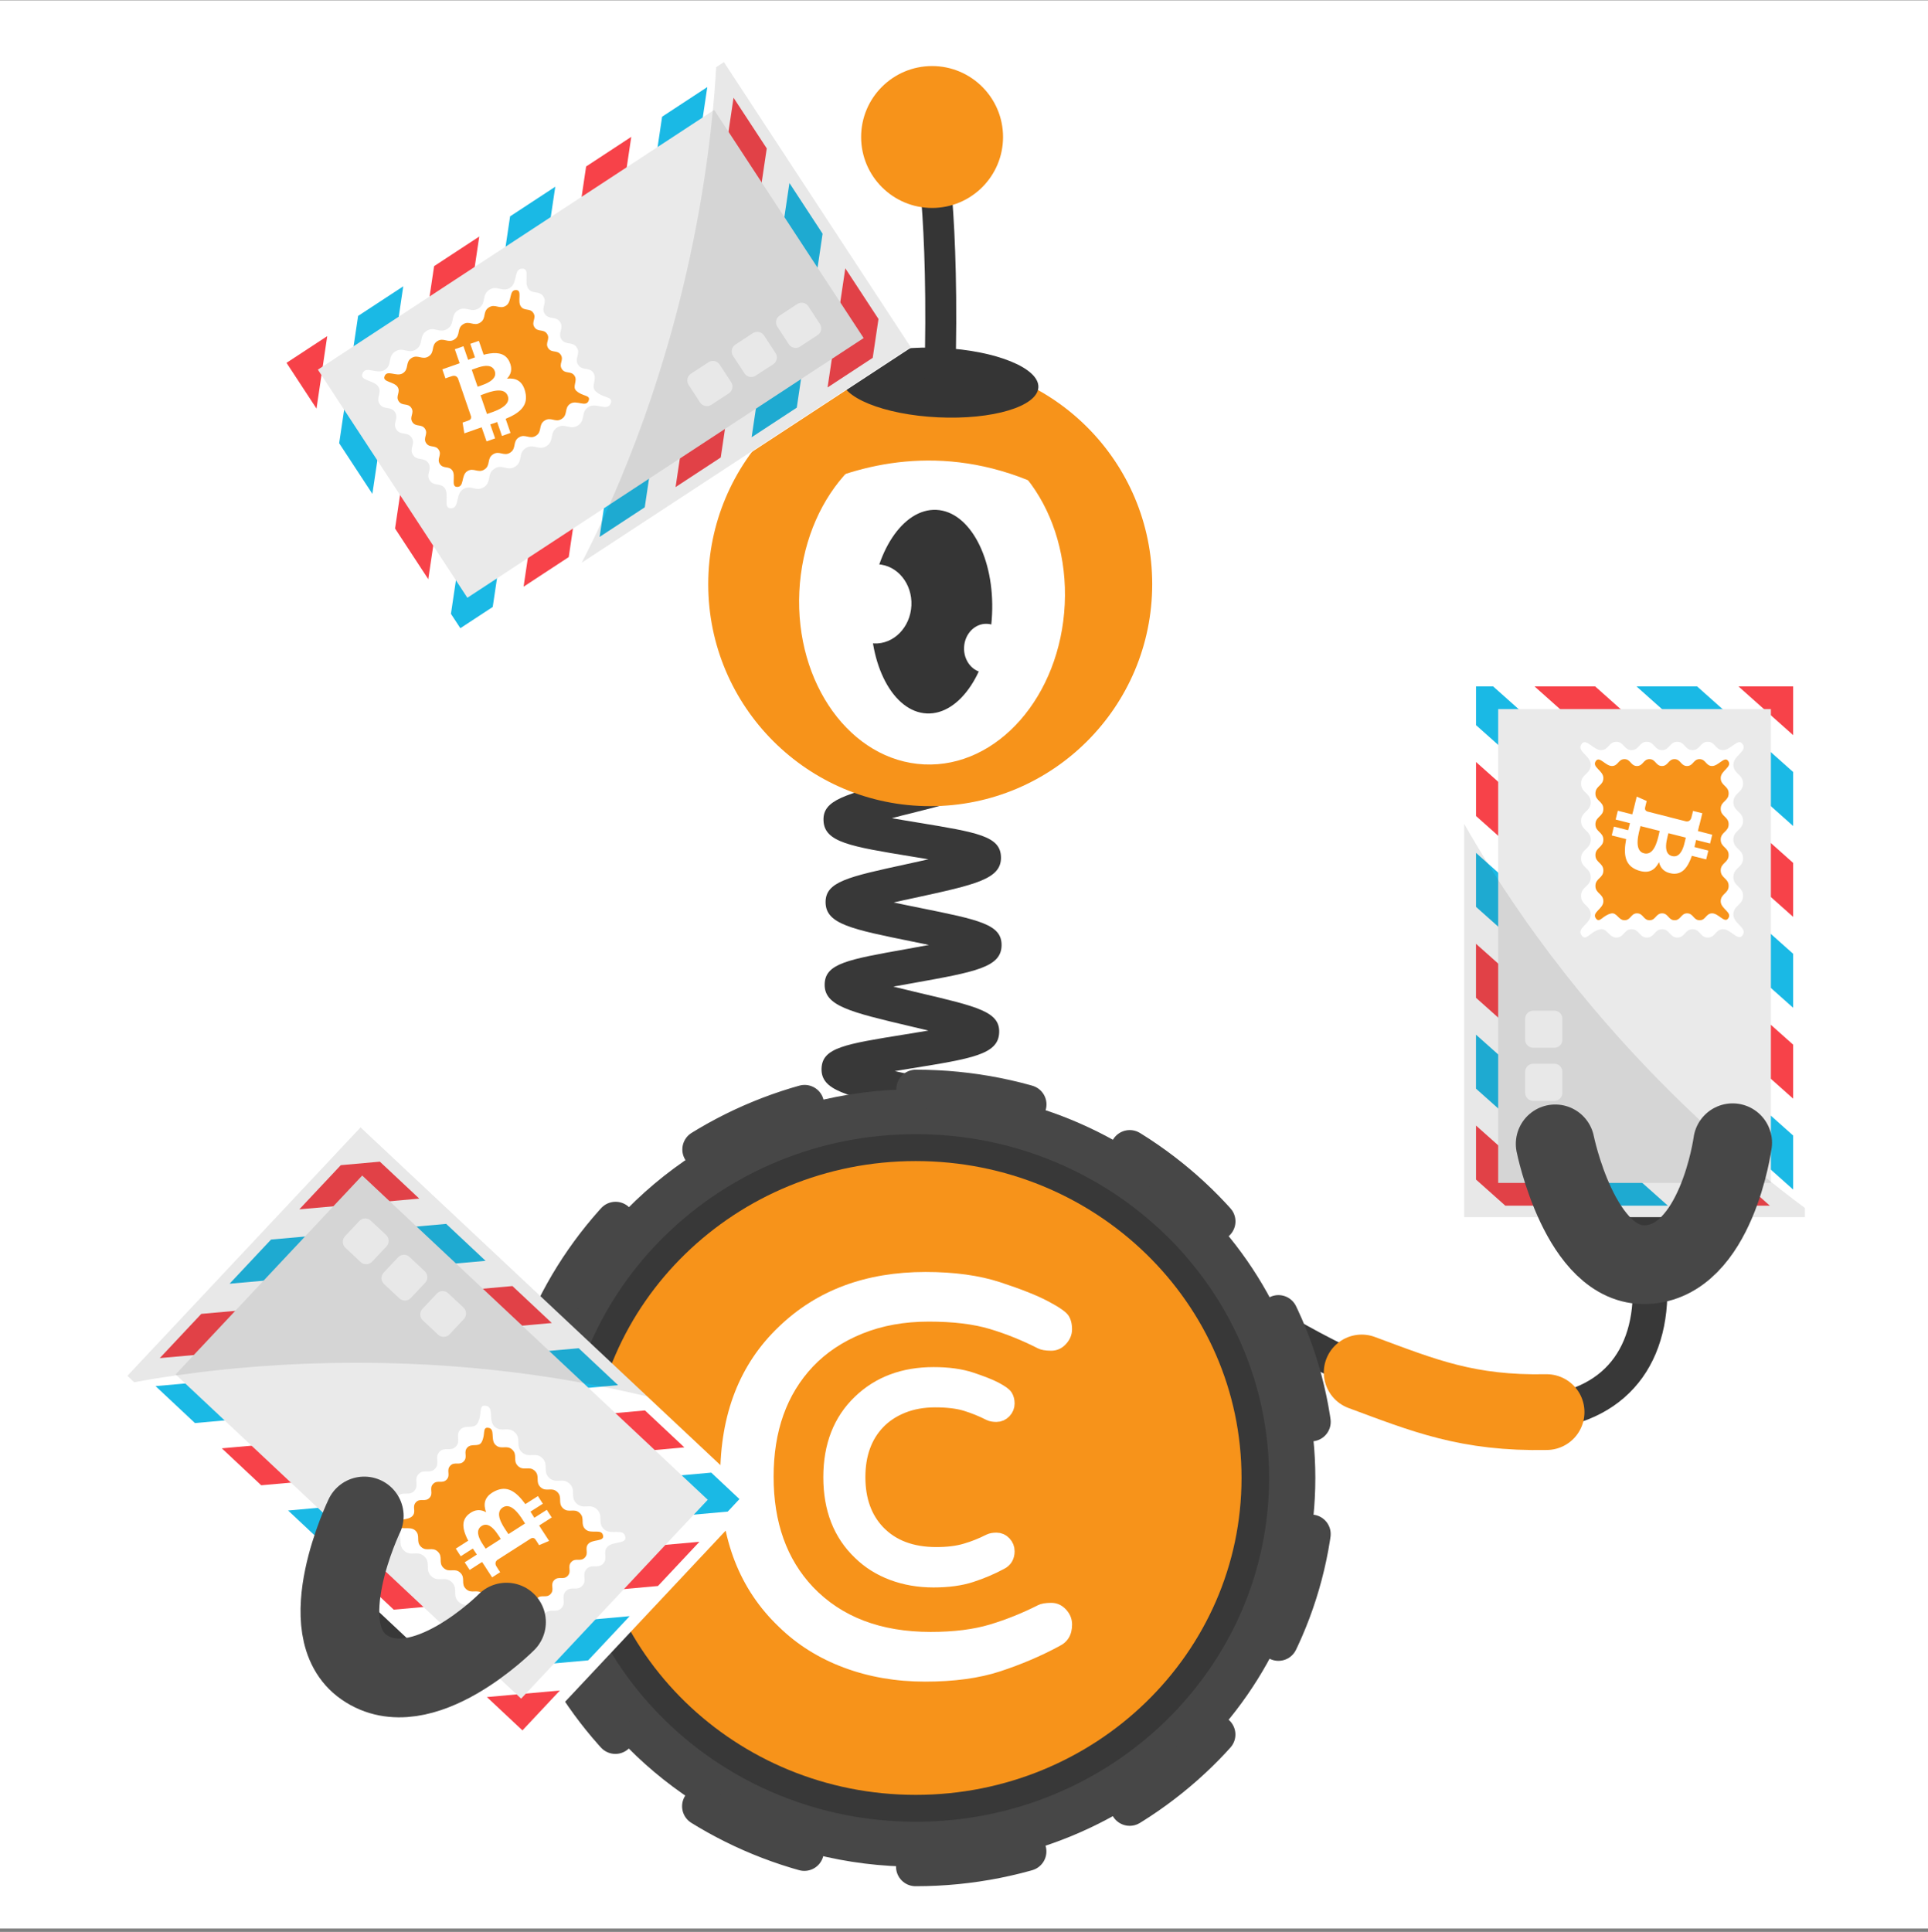 <svg width="512" height="513" viewBox="0 0 512 513" fill="none" xmlns="http://www.w3.org/2000/svg">
<rect x="0" y="0" width="512" height="513" fill="#808080" stroke="none"/>
<g clip-path="url(#clip0_4_4886)">
<path d="M512 0.09H0V512.09H512V0.09Z" fill="white"/>
<path d="M437.81 336.26C442.93 380.18 397.74 395.45 316.03 337.75" stroke="#383838" stroke-width="9.184" stroke-miterlimit="10"/>
<path d="M410.71 374.97C389.72 375.38 378.24 370.61 361.61 364.45" stroke="#F7931A" stroke-width="20.122" stroke-miterlimit="10" stroke-linecap="round"/>
<path fill-rule="evenodd" clip-rule="evenodd" d="M438.331 334.67C432.621 334.87 427.781 330.35 427.591 324.62L426.831 300.15C426.631 294.44 431.161 289.6 436.871 289.4C442.591 289.2 447.431 293.72 447.621 299.45L448.381 323.92C448.581 329.64 444.041 334.48 438.331 334.67Z" fill="#383838"/>
<path d="M476.19 181.18H391.97V321.23H476.19V181.18Z" fill="white"/>
<path d="M479.31 179.22H388.84V323.2H479.31V179.22Z" fill="white"/>
<path d="M476.19 195.21L461.67 182.27H476.19V195.21Z" fill="#F74249"/>
<path d="M476.19 219.34L434.59 182.27H450.68L476.19 205V219.34V219.34Z" fill="#1AB9E5"/>
<path d="M476.19 243.47L407.51 182.27H423.61L476.19 229.14V243.47Z" fill="#F74249"/>
<path d="M476.19 267.61L391.97 192.55V182.27H396.52L476.19 253.27V267.61Z" fill="#1AB9E5"/>
<path d="M476.19 291.74L391.97 216.68V202.34L476.19 277.4V291.74Z" fill="#F74249"/>
<path d="M476.19 315.87L391.97 240.81V226.47L476.19 301.53V315.87Z" fill="#1AB9E5"/>
<path d="M469.99 320.15H453.89L391.96 264.95V250.61L469.99 320.15Z" fill="#F74249"/>
<path d="M442.91 320.15H426.82L391.96 289.08V274.74L442.91 320.15Z" fill="#1AB9E5"/>
<path d="M415.84 320.15H399.75L391.97 313.22V298.88L415.84 320.15Z" fill="#F74249"/>
<path d="M470.28 314.12V188.29H397.86V314.11H470.28V314.12Z" fill="#EAEAEA"/>
<path d="M420.09 248.49C418.43 246.46 422.43 245.37 422.43 242.88C422.43 240.39 419.86 240.39 419.86 237.91C419.86 235.42 422.43 235.42 422.43 232.94C422.43 230.45 419.86 230.45 419.86 227.96C419.86 225.47 422.43 225.47 422.43 222.98C422.43 220.49 419.86 220.49 419.86 218C419.86 215.51 422.43 215.51 422.43 213.03C422.43 210.54 419.86 210.54 419.86 208.05C419.86 205.56 422.43 205.56 422.43 203.07C422.43 200.58 418.43 199.49 420.09 197.45C421.25 196.02 423.17 199.19 425.18 199.19C427.2 199.19 427.2 196.97 429.23 196.97C431.25 196.97 431.25 199.19 433.27 199.19C435.29 199.19 435.29 196.97 437.32 196.97C439.34 196.97 439.34 199.19 441.36 199.19C443.38 199.19 443.38 196.97 445.41 196.97C447.44 196.97 447.43 199.19 449.46 199.19C451.48 199.19 451.48 196.97 453.51 196.97C455.53 196.97 455.53 199.19 457.56 199.19C459.58 199.19 461.5 196.01 462.66 197.44C464.31 199.47 460.32 200.56 460.32 203.05C460.32 205.54 462.89 205.54 462.89 208.03C462.89 210.52 460.32 210.52 460.32 213C460.32 215.49 462.89 215.49 462.89 217.97C462.89 220.46 460.32 220.46 460.32 222.95C460.32 225.44 462.89 225.44 462.89 227.92C462.89 230.41 460.32 230.41 460.32 232.9C460.32 235.39 462.89 235.39 462.89 237.88C462.89 240.37 460.32 240.37 460.32 242.86C460.32 245.35 464.32 246.44 462.66 248.48C461.5 249.91 459.58 246.74 457.57 246.74C455.55 246.74 455.55 248.96 453.52 248.96C451.5 248.96 451.5 246.74 449.48 246.74C447.46 246.74 447.46 248.96 445.43 248.96C443.41 248.96 443.41 246.74 441.39 246.74C439.37 246.74 439.37 248.96 437.34 248.96C435.32 248.96 435.32 246.74 433.29 246.74C431.26 246.74 431.27 248.96 429.24 248.96C427.22 248.96 426.76 246.29 424.82 246.79C422.17 247.48 421.26 249.92 420.09 248.49Z" fill="white"/>
<path d="M423.87 243.96C422.51 242.29 425.79 241.39 425.79 239.34C425.79 237.29 423.68 237.29 423.68 235.25C423.68 233.2 425.79 233.2 425.79 231.16C425.79 229.11 423.68 229.11 423.68 227.07C423.68 225.02 425.79 225.02 425.79 222.98C425.79 220.93 423.68 220.93 423.68 218.89C423.68 216.84 425.79 216.84 425.79 214.8C425.79 212.75 423.68 212.75 423.68 210.7C423.68 208.65 425.79 208.65 425.79 206.6C425.79 204.55 422.5 203.66 423.87 201.98C424.82 200.81 426.4 203.41 428.06 203.41C429.73 203.41 429.73 201.58 431.39 201.58C433.05 201.58 433.05 203.41 434.71 203.41C436.37 203.41 436.37 201.58 438.03 201.58C439.69 201.58 439.69 203.41 441.35 203.41C443.02 203.41 443.02 201.58 444.68 201.58C446.34 201.58 446.34 203.41 448.01 203.41C449.67 203.41 449.67 201.58 451.33 201.58C453 201.58 453 203.41 454.67 203.41C456.33 203.41 457.91 200.8 458.87 201.98C460.23 203.65 456.95 204.55 456.95 206.6C456.95 208.65 459.06 208.65 459.06 210.69C459.06 212.74 456.95 212.74 456.95 214.78C456.95 216.83 459.06 216.83 459.06 218.87C459.06 220.92 456.95 220.92 456.95 222.96C456.95 225.01 459.06 225.01 459.06 227.05C459.06 229.1 456.95 229.1 456.95 231.14C456.95 233.19 459.06 233.19 459.06 235.24C459.06 237.29 456.95 237.29 456.95 239.34C456.95 241.39 460.24 242.28 458.87 243.96C457.92 245.13 456.34 242.53 454.68 242.53C453.01 242.53 453.01 244.36 451.36 244.36C449.69 244.36 449.69 242.53 448.03 242.53C446.37 242.53 446.37 244.36 444.71 244.36C443.05 244.36 443.05 242.53 441.39 242.53C439.72 242.53 439.72 244.36 438.06 244.36C436.4 244.36 436.4 242.53 434.73 242.53C433.07 242.53 433.07 244.36 431.41 244.36C429.74 244.36 429.37 242.16 427.77 242.58C425.58 243.13 424.83 245.14 423.87 243.96Z" fill="#F7931A"/>
<path d="M443.97 231.96C446.27 232.3 447.7 230.92 448.68 228.77C448.91 228.3 449.1 227.79 449.29 227.25L453.09 228.21L453.67 225.87L449.98 224.93C450.13 224.31 450.27 223.68 450.42 223.05L454.13 223.99L454.16 223.85L454.7 221.65L450.9 220.68C451.01 220.17 451.13 219.67 451.25 219.18L451.27 219.19L452.07 215.95L449.6 215.33C449.6 215.33 449.21 217.04 449.18 217.04C448.95 217.99 448.32 218.16 447.83 218.13L447.67 218.09L443.5 217.03C443.49 217.1 443.47 217.18 443.43 217.27C443.44 217.19 443.46 217.1 443.49 217.02L437.43 215.48C437.14 215.37 436.72 215.07 436.88 214.41C436.85 214.43 437.3 212.7 437.3 212.7L434.65 211.53L433.9 214.58C433.83 214.87 433.76 215.14 433.69 215.41C433.61 215.7 433.54 215.98 433.46 216.25L429.63 215.28L429.05 217.62L432.85 218.59C432.69 219.23 432.52 219.85 432.37 220.46L428.59 219.5L428.01 221.84L431.84 222.81C431.46 224.86 431.36 226.65 431.82 228.08C432.26 229.44 433.22 230.48 434.96 231.1C435.09 231.14 435.21 231.19 435.34 231.22C437.98 232.02 439.54 230.95 440.56 228.94C440.93 230.49 441.92 231.65 443.97 231.96ZM436.58 226.59C433.7 225.86 435.26 220.95 435.65 219.36L439.13 220.24L440.74 220.64C440.68 220.86 440.62 221.15 440.55 221.49C440.08 223.55 439.15 227.24 436.58 226.59ZM444.02 227.32C442.3 226.88 442.29 224.96 442.58 223.32C442.73 222.47 442.95 221.7 443.06 221.25L447.68 222.42C447.46 223.28 447.14 225.37 446.19 226.54C445.68 227.19 444.98 227.56 444.02 227.32Z" fill="white"/>
<path d="M405.03 276.09V270.52C405.03 269.34 405.99 268.38 407.18 268.38H412.75C413.94 268.38 414.9 269.34 414.9 270.52V276.09C414.9 277.27 413.94 278.23 412.75 278.23H407.18C405.99 278.23 405.03 277.27 405.03 276.09Z" fill="white"/>
<path d="M405.03 290.18V284.61C405.03 283.43 405.99 282.47 407.18 282.47H412.75C413.94 282.47 414.9 283.43 414.9 284.61V290.18C414.9 291.36 413.94 292.32 412.75 292.32H407.18C405.99 292.32 405.03 291.36 405.03 290.18Z" fill="white"/>
<path d="M405.03 304.27V298.7C405.03 297.52 405.99 296.56 407.18 296.56H412.75C413.94 296.56 414.9 297.52 414.9 298.7V304.27C414.9 305.45 413.94 306.41 412.75 306.41H407.18C405.99 306.41 405.03 305.45 405.03 304.27Z" fill="white"/>
<g opacity="0.12">
<path d="M479.31 323.2H388.84V218.77C389.86 220.59 390.91 222.37 391.96 224.14C392.99 225.87 394.02 227.57 395.07 229.26C396 230.75 396.93 232.22 397.86 233.67C406.97 247.79 416.65 260.35 426.21 271.35C442.38 289.96 458.2 304.11 470.26 313.79C472.35 315.46 474.33 317 476.17 318.41C477.26 319.24 478.31 320.02 479.3 320.76L479.31 323.2Z" fill="#383838"/>
</g>
<path d="M413 303.75C413 303.75 419.6 336.48 437.13 335.82C455.83 335.1 460.12 303.45 460.12 303.45" stroke="#474747" stroke-width="20.916" stroke-miterlimit="10" stroke-linecap="round"/>
<path d="M246.19 476.61C292.61 476.61 330.24 438.94 330.24 392.46C330.24 345.99 292.6 308.31 246.19 308.31C199.77 308.31 162.14 345.99 162.14 392.46C162.14 438.93 199.77 476.61 246.19 476.61Z" fill="#F7931A"/>
<path fill-rule="evenodd" clip-rule="evenodd" d="M277.76 426.23C278.56 425.82 279.7 425.62 281.17 425.62C282.63 425.62 283.9 426.2 284.95 427.37C286.01 428.54 286.54 429.88 286.54 431.38C286.54 434.11 285.43 436.02 283.21 437.14C278.47 439.77 273.4 441.98 267.99 443.81C262.6 445.63 256.15 446.54 248.63 446.54C241.12 446.54 234.13 445.3 227.68 442.82C221.22 440.34 215.62 436.74 210.89 431.98C200.8 422.09 195.76 408.8 195.76 392.14C195.76 375.48 200.8 362.19 210.89 352.3C220.67 342.6 233.28 337.76 248.72 337.76C256.18 337.76 262.61 338.67 268.02 340.49C273.41 342.31 277.54 343.99 280.42 345.57C283.29 347.13 285.04 348.4 285.64 349.35C286.25 350.31 286.55 351.52 286.55 352.98C286.55 354.44 286.02 355.75 284.96 356.92C283.91 358.09 282.64 358.67 281.18 358.67C279.72 358.67 278.58 358.47 277.77 358.06C273.73 355.94 269.6 354.22 265.36 352.91C261.13 351.6 255.85 350.94 249.55 350.94C243.24 350.94 237.54 352 232.45 354.12C227.36 356.24 223.09 359.17 219.66 362.9C212.9 370.28 209.53 380.01 209.53 392.14C209.53 404.27 212.9 414.01 219.66 421.38C227.02 429.36 237.17 433.34 250.07 433.34C256.02 433.34 261.12 432.68 265.35 431.37C269.59 430.05 273.73 428.34 277.76 426.23Z" fill="white"/>
<path fill-rule="evenodd" clip-rule="evenodd" d="M265.35 409.34C265.76 409.14 266.32 409.03 267.05 409.03C267.78 409.03 268.41 409.32 268.93 409.9C269.47 410.47 269.72 411.15 269.72 411.91C269.72 413.28 269.18 414.23 268.06 414.79C265.7 416.1 263.16 417.21 260.47 418.12C257.78 419.03 254.54 419.48 250.78 419.48C247.03 419.48 243.54 418.86 240.3 417.62C237.08 416.38 234.28 414.58 231.9 412.2C226.87 407.25 224.33 400.62 224.33 392.27C224.33 383.94 226.85 377.29 231.9 372.34C236.8 367.5 243.1 365.07 250.82 365.07C254.55 365.07 257.77 365.52 260.46 366.44C263.15 367.36 265.23 368.2 266.66 368.97C268.1 369.76 268.97 370.38 269.26 370.87C269.55 371.36 269.71 371.96 269.71 372.69C269.71 373.42 269.44 374.08 268.92 374.66C268.39 375.23 267.77 375.53 267.03 375.53C266.3 375.53 265.73 375.43 265.33 375.22C263.31 374.16 261.25 373.31 259.12 372.64C257 371.98 254.36 371.66 251.21 371.66C248.05 371.66 245.2 372.19 242.66 373.25C240.11 374.3 237.99 375.77 236.27 377.64C232.89 381.33 231.2 386.2 231.2 392.26C231.2 398.32 232.89 403.19 236.27 406.88C239.95 410.86 245.02 412.86 251.48 412.86C254.46 412.86 257 412.54 259.13 411.88C261.25 411.25 263.31 410.39 265.35 409.34Z" fill="white" stroke="white" stroke-width="4.103"/>
<path d="M295.57 392.36C293.09 387.18 286.42 388.84 270.3 392.85C268.89 393.2 267.29 393.59 265.67 393.99C267.36 392.74 269.04 391.51 270.52 390.45C283.62 380.94 288.51 377.38 286.26 372.37C283.89 367.12 277.14 368.63 260.86 372.26C259.56 372.54 258.11 372.87 256.64 373.19C258.33 372.04 260 370.9 261.47 369.91C274.78 360.93 279.76 357.57 277.71 352.52C275.55 347.19 268.71 348.37 252.17 351.24C251.13 351.42 249.99 351.62 248.81 351.82C250.38 350.89 251.95 349.98 253.33 349.17C267.07 341.18 272.21 338.18 270.58 333.06C268.85 327.62 261.45 328.19 245.24 329.47C244.74 329.51 244.2 329.55 243.65 329.59C244.72 329.14 245.76 328.7 246.7 328.29C261.38 322.11 266.88 319.8 266.02 314.54C265.13 309.05 258.42 308.5 242.18 307.15C241.67 307.11 241.14 307.07 240.6 307.02C241.22 306.88 241.83 306.74 242.39 306.6C258.15 302.9 264.68 301.36 264.68 295.8C264.68 290.32 258.77 289.05 242.99 285.6C241.36 285.25 239.49 284.84 237.61 284.42C239.04 284.18 240.41 283.96 241.66 283.76C258.24 281.08 265.12 279.99 265.34 274.19C265.56 268.69 259.71 267.31 244.08 263.64C242.02 263.16 239.61 262.58 237.23 261.99C239.06 261.65 240.87 261.33 242.45 261.05C259.04 258.08 265.93 256.86 265.98 251C266.03 245.47 260.12 244.27 244.29 241.08C242.2 240.66 239.73 240.16 237.33 239.64C239.22 239.2 241.13 238.79 242.79 238.44C259.19 234.88 265.97 233.42 265.82 227.58C265.67 222.03 259.68 221.05 243.65 218.41C241.6 218.07 239.2 217.68 236.84 217.26C238.74 216.75 240.64 216.28 242.31 215.87C257.33 212.07 264.16 210.34 264.79 205.47C265.3 203.77 265.1 201.98 264.18 200.42C261.78 196.38 253.83 194.06 240.52 193.52C237.99 193.42 235.85 195.39 235.75 197.92C235.65 200.45 237.62 202.59 240.15 202.69C244.11 202.85 248.23 203.32 251.38 203.91C247.89 204.95 243.47 206.06 240.05 206.94C224.33 210.92 218.45 212.42 218.69 217.9C218.92 223.64 225.73 224.76 242.17 227.45C243.5 227.67 245.01 227.91 246.56 228.18C244.56 228.63 242.58 229.07 240.85 229.44C225.1 232.86 219.21 234.14 219.24 239.6C219.28 245.37 226.08 246.74 242.49 250.06C243.79 250.33 245.22 250.61 246.69 250.92C244.65 251.3 242.61 251.66 240.84 251.99C225.06 254.8 219.15 255.86 219 261.31C218.83 267.11 225.61 268.71 241.97 272.57C243.36 272.89 244.93 273.27 246.54 273.66C244.34 274.04 242.12 274.39 240.21 274.7C224.31 277.26 218.37 278.22 218.17 283.71C217.97 289.55 224.73 291.03 241.03 294.59C242.92 295 245.13 295.49 247.31 295.98C244.91 296.59 242.4 297.18 240.3 297.67C224.48 301.39 217.94 302.93 218.34 308.69C218.73 314.45 225.37 314.99 241.43 316.32C243.9 316.52 246.88 316.77 249.68 317.05C247.44 318.02 245.1 319 243.15 319.84C228 326.21 221.07 329.11 222.52 334.93C223.67 339.59 229.54 339.49 233.05 339.42C236.64 339.37 241.16 339 245.96 338.62C248.43 338.42 251.36 338.2 254.18 338.03C252.29 339.16 250.37 340.28 248.72 341.24C234.47 349.53 227.98 353.31 230.03 358.89C231.94 364.09 237.88 363.06 253.76 360.3C255.97 359.92 258.57 359.45 261.12 359.06C259.46 360.2 257.78 361.33 256.35 362.31C242.41 371.73 236.64 375.62 238.96 381C241.15 386.09 247.07 384.77 262.88 381.25C264.91 380.8 267.28 380.27 269.62 379.77C268.07 380.92 266.51 382.05 265.17 383.03C251.66 392.84 246.06 396.91 248.51 402.15C250.85 407.18 256.77 405.71 272.56 401.77C274.49 401.29 276.73 400.73 278.97 400.21C277.45 401.38 275.94 402.52 274.62 403.52C261.36 413.54 255.88 417.68 258.4 422.87C259.24 424.59 261 425.55 262.81 425.45C263.4 425.42 263.99 425.27 264.56 424.99C265.98 424.3 266.88 422.98 267.09 421.53C268.93 419.35 275.63 414.3 280.16 410.86C293.09 401.03 297.96 397.36 295.57 392.36Z" fill="#383838"/>
<path d="M247.03 214.07C279.59 214.07 305.98 187.68 305.98 155.12C305.98 122.56 279.59 96.17 247.03 96.17C214.47 96.17 188.08 122.56 188.08 155.12C188.08 187.68 214.48 214.07 247.03 214.07Z" fill="#F7931A"/>
<path d="M282.75 160.46C283.91 136.05 269.07 115.52 249.61 114.59C230.15 113.67 213.44 132.7 212.27 157.11C211.11 181.52 225.95 202.05 245.41 202.98C264.88 203.9 281.59 184.87 282.75 160.46Z" fill="white"/>
<path fill-rule="evenodd" clip-rule="evenodd" d="M199.11 139.57C199.11 139.57 246.28 97.75 299.46 144.23C298.7 137.57 295.38 130.03 291.92 123.2L268.91 100.36L249.58 101.6L222.96 109.58L212.57 115.25L207.09 132.19L199.11 139.57Z" fill="#F7931A"/>
<path d="M263.45 163.18C264.16 148.25 257.54 135.8 248.67 135.39C239.8 134.97 232.03 146.73 231.32 161.66C230.61 176.59 237.23 189.03 246.1 189.45C254.97 189.87 262.74 178.11 263.45 163.18Z" fill="#353535"/>
<path d="M275.75 102.84C275.99 97.75 264.47 93.06 250.02 92.38C235.57 91.69 223.66 95.26 223.41 100.36C223.17 105.45 234.68 110.14 249.14 110.82C263.6 111.51 275.52 107.93 275.75 102.84Z" fill="#353535"/>
<path d="M247.03 38.57C247.03 38.57 250.84 56.24 249.57 101.6" stroke="#353535" stroke-width="8.219" stroke-miterlimit="10"/>
<path d="M247.53 55.22C257.94 55.22 266.37 46.78 266.37 36.38C266.37 25.98 257.93 17.54 247.53 17.54C237.12 17.54 228.68 25.98 228.68 36.38C228.68 46.78 237.12 55.22 247.53 55.22Z" fill="#F7931A"/>
<path d="M242.03 160.8C242.31 154.99 238.3 150.08 233.09 149.84C227.88 149.59 223.44 154.1 223.16 159.9C222.88 165.71 226.88 170.61 232.1 170.86C237.3 171.11 241.75 166.6 242.03 160.8Z" fill="white"/>
<path d="M267.65 172.42C267.82 168.83 265.36 165.8 262.14 165.65C258.93 165.5 256.18 168.28 256.02 171.87C255.85 175.46 258.31 178.49 261.52 178.64C264.74 178.8 267.47 176.01 267.65 172.42Z" fill="white"/>
<path fill-rule="evenodd" clip-rule="evenodd" d="M349.3 392.46C349.3 449.47 301.78 495.68 243.17 495.68C206.25 495.68 173.74 477.34 154.72 449.52C143.54 433.18 137.05 413.57 137.05 392.46C137.05 373.01 142.58 354.83 152.17 339.31C170.73 309.3 204.54 289.23 243.17 289.23C301.79 289.23 349.3 335.44 349.3 392.46Z" fill="#474747"/>
<path d="M243.18 483.75C295.01 483.75 337.02 442.88 337.02 392.46C337.02 342.04 295.01 301.17 243.18 301.17C191.34 301.17 149.33 342.04 149.33 392.46C149.32 442.88 191.35 483.75 243.18 483.75Z" fill="#383838"/>
<path d="M243.18 495.69C301.79 495.69 349.31 449.47 349.31 392.45C349.31 335.44 301.8 289.22 243.18 289.22C184.56 289.22 137.05 335.44 137.05 392.46C137.04 449.48 184.56 495.69 243.18 495.69Z" stroke="#474747" stroke-width="10.351" stroke-miterlimit="10" stroke-linecap="round" stroke-dasharray="29.9 29.9"/>
<path d="M243.18 476.61C290.96 476.61 329.7 438.94 329.7 392.46C329.7 345.99 290.97 308.31 243.18 308.31C195.4 308.31 156.66 345.99 156.66 392.46C156.66 438.93 195.4 476.61 243.18 476.61Z" fill="#F7931A"/>
<path fill-rule="evenodd" clip-rule="evenodd" d="M275.67 426.23C276.5 425.82 277.67 425.62 279.17 425.62C280.68 425.62 281.97 426.2 283.07 427.37C284.17 428.54 284.7 429.88 284.7 431.38C284.7 434.11 283.56 436.02 281.27 437.14C276.39 439.77 271.18 441.98 265.62 443.81C260.07 445.63 253.42 446.54 245.68 446.54C237.94 446.54 230.75 445.3 224.11 442.82C217.47 440.34 211.7 436.74 206.83 431.98C196.45 422.09 191.26 408.8 191.26 392.14C191.26 375.48 196.45 362.19 206.83 352.3C216.91 342.6 229.88 337.76 245.77 337.76C253.45 337.76 260.07 338.67 265.62 340.49C271.18 342.31 275.43 343.99 278.39 345.57C281.35 347.13 283.15 348.4 283.76 349.35C284.38 350.31 284.69 351.52 284.69 352.98C284.69 354.44 284.14 355.75 283.06 356.92C281.98 358.09 280.67 358.67 279.16 358.67C277.65 358.67 276.49 358.47 275.66 358.06C271.51 355.94 267.24 354.22 262.9 352.91C258.53 351.6 253.12 350.94 246.63 350.94C240.14 350.94 234.28 352 229.03 354.12C223.78 356.24 219.4 359.17 215.86 362.9C208.91 370.28 205.44 380.01 205.44 392.14C205.44 404.27 208.92 414.01 215.86 421.38C223.45 429.36 233.88 433.34 247.16 433.34C253.28 433.34 258.53 432.68 262.89 431.37C267.26 430.05 271.52 428.34 275.67 426.23Z" fill="white"/>
<path fill-rule="evenodd" clip-rule="evenodd" d="M262.88 409.34C263.3 409.14 263.88 409.03 264.63 409.03C265.38 409.03 266.04 409.32 266.58 409.9C267.12 410.47 267.39 411.15 267.39 411.91C267.39 413.28 266.82 414.23 265.68 414.79C263.25 416.1 260.63 417.21 257.85 418.12C255.08 419.03 251.76 419.48 247.89 419.48C244.01 419.48 240.43 418.86 237.11 417.62C233.79 416.38 230.9 414.58 228.47 412.2C223.28 407.25 220.69 400.62 220.69 392.27C220.69 383.94 223.28 377.29 228.47 372.34C233.5 367.5 239.99 365.07 247.93 365.07C251.77 365.07 255.07 365.52 257.85 366.44C260.62 367.36 262.76 368.2 264.24 368.97C265.71 369.76 266.62 370.38 266.93 370.87C267.23 371.36 267.39 371.96 267.39 372.69C267.39 373.42 267.13 374.08 266.58 374.66C266.03 375.23 265.39 375.53 264.63 375.53C263.89 375.53 263.3 375.43 262.88 375.22C260.8 374.16 258.68 373.31 256.5 372.64C254.31 371.98 251.6 371.66 248.36 371.66C245.12 371.66 242.18 372.19 239.56 373.25C236.95 374.3 234.75 375.77 232.98 377.64C229.5 381.33 227.76 386.2 227.76 392.26C227.76 398.32 229.51 403.19 232.98 406.88C236.77 410.86 241.99 412.86 248.63 412.86C251.7 412.86 254.31 412.54 256.5 411.88C258.68 411.25 260.81 410.39 262.88 409.34Z" fill="white" stroke="white" stroke-width="4.103"/>
<path fill-rule="evenodd" clip-rule="evenodd" d="M98.28 442.5C93.61 439.21 92.48 432.68 95.76 428L109.92 408.03C113.21 403.36 119.74 402.22 124.41 405.52C129.08 408.81 130.22 415.34 126.94 420.02L112.78 439.97C109.48 444.67 102.96 445.8 98.28 442.5Z" fill="#383838"/>
<path d="M95.05 302.99L37.41 364.41L139.54 460.25L197.17 398.83L95.05 302.99Z" fill="white"/>
<path d="M95.75 299.37L33.83 365.35L138.82 463.87L200.74 397.89L95.75 299.37Z" fill="white"/>
<path d="M129.3 450.64L148.68 448.9L138.74 459.49L129.3 450.64Z" fill="#F74249"/>
<path d="M111.71 434.13L167.21 429.16L156.2 440.89L122.16 443.93L111.71 434.13Z" fill="#1AB9E5"/>
<path d="M94.1 417.61L185.74 409.41L174.72 421.15L104.56 427.43L94.1 417.61Z" fill="#F74249"/>
<path d="M76.51 401.1L188.88 391.04L196.37 398.07L193.26 401.39L86.97 410.91L76.51 401.1Z" fill="#1AB9E5"/>
<path d="M58.91 384.59L171.28 374.53L181.74 384.34L69.37 394.4L58.91 384.59Z" fill="#F74249"/>
<path d="M41.31 368.07L153.681 358.01L164.131 367.82L51.771 377.88L41.31 368.07Z" fill="#1AB9E5"/>
<path d="M42.43 360.63L53.45 348.89L136.08 341.5L146.54 351.31L42.43 360.63Z" fill="#F74249"/>
<path d="M60.97 340.88L71.98 329.15L118.49 324.99L128.95 334.8L60.97 340.88Z" fill="#1AB9E5"/>
<path d="M79.49 321.13L90.5 309.4L100.88 308.47L111.34 318.28L79.49 321.13Z" fill="#F74249"/>
<path d="M46.63 364.96L138.39 451.06L187.95 398.25L96.19 312.15L46.63 364.96Z" fill="#EAEAEA"/>
<path d="M128.83 373.27C131.45 373.45 129.51 377.11 131.32 378.81C133.14 380.51 134.89 378.64 136.71 380.34C138.53 382.04 136.77 383.92 138.59 385.62C140.41 387.32 142.16 385.45 143.98 387.15C145.79 388.85 144.03 390.73 145.85 392.43C147.67 394.13 149.42 392.26 151.24 393.96C153.06 395.66 151.29 397.54 153.11 399.24C154.93 400.95 156.69 399.07 158.51 400.78C160.33 402.49 158.57 404.36 160.39 406.07C162.21 407.78 165.73 405.61 166.08 408.21C166.33 410.03 162.71 409.26 161.32 410.73C159.94 412.21 161.55 413.72 160.17 415.2C158.79 416.68 157.17 415.16 155.78 416.63C154.4 418.11 156.01 419.62 154.63 421.1C153.25 422.57 151.64 421.05 150.25 422.53C148.87 424.01 150.48 425.52 149.1 427C147.72 428.48 146.1 426.96 144.71 428.43C143.33 429.91 144.94 431.42 143.56 432.9C142.17 434.38 140.56 432.86 139.17 434.34C137.79 435.82 138.79 439.38 136.95 439.25C134.34 439.07 136.28 435.41 134.46 433.71C132.64 432.01 130.89 433.88 129.07 432.18C127.25 430.48 129.02 428.6 127.2 426.9C125.38 425.2 123.63 427.07 121.81 425.37C119.99 423.67 121.76 421.79 119.94 420.09C118.12 418.39 116.37 420.26 114.55 418.56C112.73 416.86 114.49 414.98 112.67 413.28C110.85 411.57 109.1 413.45 107.28 411.74C105.46 410.03 107.22 408.16 105.4 406.45C103.58 404.74 100.05 406.91 99.7 404.31C99.46 402.49 103.07 403.26 104.46 401.79C105.84 400.31 104.23 398.8 105.61 397.33C106.99 395.85 108.61 397.37 110 395.9C111.38 394.43 109.77 392.91 111.15 391.43C112.53 389.96 114.15 391.48 115.54 390C116.92 388.52 115.31 387.01 116.69 385.53C118.07 384.05 119.69 385.57 121.08 384.1C122.46 382.62 120.85 381.11 122.23 379.63C123.61 378.15 125.87 379.65 126.83 377.89C128.15 375.48 126.99 373.14 128.83 373.27Z" fill="white"/>
<path d="M129.551 379.13C131.701 379.28 130.101 382.29 131.601 383.69C133.091 385.09 134.541 383.55 136.041 384.95C137.531 386.35 136.081 387.89 137.571 389.3C139.071 390.7 140.511 389.16 142.011 390.56C143.501 391.96 142.051 393.5 143.541 394.9C145.031 396.3 146.481 394.76 147.971 396.16C149.471 397.56 148.021 399.1 149.511 400.5C151.011 401.9 152.451 400.36 153.941 401.76C155.441 403.16 153.991 404.7 155.481 406.1C156.981 407.5 159.881 405.72 160.171 407.86C160.381 409.36 157.391 408.72 156.261 409.93C155.121 411.14 156.451 412.39 155.311 413.6C154.171 414.81 152.841 413.56 151.711 414.78C150.571 415.99 151.901 417.24 150.761 418.45C149.631 419.66 148.291 418.41 147.151 419.62C146.011 420.83 147.351 422.08 146.211 423.29C145.071 424.5 143.741 423.25 142.601 424.47C141.461 425.68 142.791 426.93 141.661 428.14C140.521 429.35 139.191 428.11 138.041 429.32C136.901 430.53 137.731 433.47 136.211 433.37C134.061 433.22 135.661 430.21 134.161 428.81C132.671 427.41 131.231 428.95 129.731 427.55C128.231 426.15 129.681 424.61 128.191 423.21C126.701 421.81 125.261 423.35 123.761 421.95C122.261 420.55 123.721 419.01 122.221 417.61C120.731 416.21 119.291 417.75 117.791 416.35C116.291 414.95 117.751 413.41 116.251 412.01C114.761 410.61 113.311 412.15 111.821 410.75C110.321 409.35 111.781 407.81 110.281 406.41C108.781 405.01 105.891 406.79 105.591 404.65C105.381 403.15 108.371 403.79 109.511 402.58C110.641 401.37 109.311 400.12 110.451 398.91C111.591 397.7 112.921 398.95 114.061 397.73C115.191 396.52 113.871 395.27 115.001 394.06C116.141 392.85 117.471 394.1 118.611 392.89C119.751 391.68 118.421 390.43 119.561 389.22C120.691 388.01 122.031 389.26 123.161 388.04C124.301 386.83 122.971 385.58 124.111 384.37C125.251 383.16 127.101 384.39 127.901 382.94C128.991 380.94 128.041 379.02 129.551 379.13Z" fill="#F7931A"/>
<path d="M124.55 402.01C122.72 403.45 122.76 405.44 123.65 407.63C123.84 408.12 124.07 408.61 124.34 409.11L121.04 411.22L122.35 413.25L125.56 411.2C125.91 411.73 126.27 412.27 126.63 412.8L123.4 414.86L123.48 414.98L124.72 416.88L128.02 414.77C128.31 415.21 128.6 415.63 128.87 416.05H128.86L130.68 418.85L132.83 417.48C132.83 417.48 131.84 416.03 131.87 416.01C131.34 415.19 131.64 414.62 131.99 414.28L132.13 414.19L135.75 411.87C135.71 411.81 135.67 411.74 135.63 411.65C135.68 411.71 135.73 411.79 135.77 411.86L141.04 408.49C141.33 408.36 141.83 408.25 142.2 408.82C142.21 408.78 143.16 410.3 143.16 410.3L145.82 409.17L144.11 406.54C143.95 406.3 143.8 406.05 143.64 405.82C143.48 405.57 143.33 405.32 143.18 405.08L146.52 402.95L145.2 400.92L141.9 403.03C141.55 402.47 141.21 401.93 140.87 401.4L144.16 399.3L142.85 397.27L139.51 399.4C138.28 397.72 137.04 396.42 135.69 395.78C134.39 395.17 132.98 395.16 131.34 396C131.22 396.06 131.11 396.13 130.99 396.19C128.59 397.57 128.32 399.44 129.08 401.56C127.7 400.79 126.18 400.72 124.55 402.01ZM133.52 400.28C136.02 398.68 138.54 403.17 139.43 404.55L136.41 406.48L135.02 407.37C134.9 407.18 134.73 406.93 134.54 406.65C133.34 404.92 131.29 401.71 133.52 400.28ZM127.9 405.21C129.41 404.25 130.81 405.56 131.8 406.89C132.33 407.58 132.73 408.27 132.98 408.66L128.97 411.23C128.49 410.49 127.19 408.82 126.98 407.33C126.86 406.51 127.07 405.75 127.9 405.21Z" fill="white"/>
<path d="M119.02 343.41L123.09 347.22C123.95 348.03 123.99 349.39 123.19 350.25L119.38 354.31C118.58 355.17 117.22 355.22 116.35 354.41L112.28 350.6C111.42 349.79 111.37 348.43 112.18 347.57L115.99 343.51C116.8 342.64 118.15 342.6 119.02 343.41Z" fill="white"/>
<path d="M108.74 333.77L112.81 337.58C113.67 338.39 113.72 339.75 112.91 340.61L109.1 344.67C108.29 345.53 106.93 345.58 106.06 344.77L101.99 340.96C101.13 340.15 101.09 338.79 101.89 337.93L105.7 333.87C106.52 333 107.87 332.96 108.74 333.77Z" fill="white"/>
<path d="M98.46 324.13L102.53 327.94C103.39 328.75 103.44 330.11 102.63 330.97L98.82 335.03C98.01 335.89 96.65 335.94 95.78 335.13L91.71 331.32C90.85 330.51 90.81 329.15 91.61 328.29L95.42 324.23C96.25 323.36 97.61 323.32 98.46 324.13Z" fill="white"/>
<g opacity="0.12">
<path d="M33.83 365.34L95.75 299.37L171.9 370.83C169.88 370.34 167.86 369.88 165.85 369.44C163.89 369.01 161.93 368.59 159.99 368.21C158.28 367.86 156.56 367.54 154.86 367.23C138.34 364.21 122.54 362.68 107.99 362.12C83.36 361.17 62.21 363.03 46.89 365.2C44.24 365.58 41.77 365.96 39.48 366.35C38.13 366.58 36.84 366.8 35.63 367.03L33.83 365.34Z" fill="#383838"/>
</g>
<path d="M96.73 402.56C96.73 402.56 82.24 432.65 96.65 442.69C112 453.4 134.5 430.74 134.5 430.74" stroke="#474747" stroke-width="20.916" stroke-miterlimit="10" stroke-linecap="round"/>
<path d="M192.38 20.35L75.231 97.11L121.39 167.56L238.54 90.8L192.38 20.35Z" fill="white"/>
<path d="M192.3 16.66L71.87 95.57L121.47 171.24L241.89 92.33L192.3 16.66Z" fill="white"/>
<path d="M86.9 89.26L84.05 108.5L76.09 96.35L86.9 89.26Z" fill="#F74249"/>
<path d="M107.09 76.03L98.89 131.14L90.07 117.69L95.1 83.89L107.09 76.03Z" fill="#1AB9E5"/>
<path d="M127.27 62.81L113.73 153.8L104.91 140.34L115.28 70.67L127.27 62.81Z" fill="#F74249"/>
<path d="M147.46 49.58L130.85 161.17L122.25 166.81L119.75 163L135.46 57.45L147.46 49.58Z" fill="#1AB9E5"/>
<path d="M167.64 36.34L151.03 147.93L139.04 155.79L155.65 44.21L167.64 36.34Z" fill="#F74249"/>
<path d="M187.83 23.12L171.22 134.71L159.23 142.57L175.83 30.99L187.83 23.12Z" fill="#1AB9E5"/>
<path d="M194.8 25.95L203.62 39.41L191.4 121.48L179.41 129.34L194.8 25.95Z" fill="#F74249"/>
<path d="M209.64 48.6L218.45 62.06L211.59 108.25L199.6 116.11L209.64 48.6Z" fill="#1AB9E5"/>
<path d="M224.481 71.25L233.291 84.71L231.76 95.02L219.771 102.88L224.481 71.25Z" fill="#F74249"/>
<path d="M189.66 29.19L84.42 98.16L124.11 158.73L229.35 89.77L189.66 29.19Z" fill="#EAEAEA"/>
<path d="M162.22 106.97C161.42 109.47 158.32 106.73 156.24 108.09C154.16 109.45 155.57 111.6 153.49 112.97C151.41 114.34 150 112.18 147.92 113.55C145.84 114.92 147.25 117.06 145.17 118.43C143.09 119.79 141.68 117.64 139.59 119.01C137.51 120.37 138.92 122.52 136.84 123.89C134.76 125.26 133.35 123.1 131.27 124.47C129.19 125.84 130.6 127.99 128.51 129.35C126.43 130.72 125.02 128.56 122.93 129.93C120.85 131.3 122.13 135.23 119.51 134.96C117.68 134.78 119.29 131.43 118.18 129.74C117.07 128.05 115.22 129.27 114.11 127.57C113 125.88 114.86 124.66 113.75 122.97C112.64 121.28 110.79 122.5 109.68 120.8C108.56 119.11 110.42 117.89 109.32 116.21C108.21 114.52 106.35 115.74 105.25 114.04C104.14 112.35 105.99 111.13 104.89 109.44C103.78 107.75 101.92 108.96 100.82 107.27C99.71 105.57 101.56 104.36 100.46 102.66C99.34 100.96 95.64 101.11 96.2 99.35C97 96.85 100.1 99.59 102.18 98.23C104.26 96.86 102.85 94.72 104.93 93.35C107.01 91.99 108.42 94.14 110.5 92.77C112.58 91.4 111.17 89.26 113.25 87.89C115.33 86.52 116.74 88.68 118.83 87.31C120.91 85.94 119.5 83.8 121.58 82.43C123.66 81.07 125.07 83.22 127.15 81.85C129.23 80.48 127.82 78.33 129.91 76.97C131.99 75.6 133.4 77.76 135.49 76.39C137.57 75.02 136.29 71.09 138.91 71.35C140.74 71.53 139.13 74.88 140.24 76.57C141.35 78.26 143.2 77.04 144.31 78.74C145.42 80.43 143.56 81.65 144.67 83.34C145.78 85.03 147.63 83.81 148.74 85.51C149.86 87.2 148 88.42 149.1 90.1C150.21 91.79 152.07 90.57 153.17 92.27C154.28 93.96 152.43 95.18 153.53 96.87C154.64 98.56 156.5 97.35 157.6 99.04C158.71 100.74 156.72 102.58 158.21 103.93C160.23 105.79 162.78 105.21 162.22 106.97Z" fill="white"/>
<path d="M156.36 106.29C155.7 108.35 153.15 106.09 151.45 107.21C149.74 108.33 150.9 110.1 149.19 111.22C147.48 112.34 146.32 110.57 144.61 111.69C142.9 112.81 144.06 114.58 142.34 115.7C140.63 116.82 139.48 115.05 137.76 116.17C136.06 117.29 137.21 119.06 135.5 120.18C133.79 121.3 132.63 119.53 130.92 120.65C129.2 121.77 130.36 123.54 128.65 124.66C126.93 125.78 125.77 124.02 124.06 125.14C122.35 126.26 123.4 129.5 121.25 129.28C119.75 129.13 121.07 126.38 120.16 124.99C119.25 123.6 117.72 124.6 116.81 123.21C115.9 121.82 117.42 120.82 116.51 119.43C115.6 118.04 114.08 119.04 113.16 117.65C112.25 116.26 113.78 115.26 112.87 113.87C111.96 112.48 110.44 113.48 109.52 112.09C108.61 110.7 110.14 109.7 109.23 108.31C108.32 106.92 106.79 107.92 105.87 106.53C104.96 105.14 106.48 104.13 105.58 102.74C104.66 101.35 101.62 101.46 102.08 100.02C102.73 97.96 105.28 100.22 106.99 99.1C108.7 97.98 107.54 96.21 109.26 95.09C110.96 93.97 112.12 95.74 113.84 94.62C115.54 93.5 114.38 91.73 116.1 90.61C117.81 89.49 118.97 91.26 120.68 90.14C122.39 89.02 121.23 87.25 122.95 86.13C124.65 85.01 125.81 86.78 127.53 85.66C129.25 84.54 128.08 82.77 129.8 81.65C131.51 80.53 132.67 82.29 134.38 81.17C136.09 80.05 135.05 76.81 137.19 77.03C138.7 77.18 137.37 79.93 138.28 81.32C139.2 82.71 140.72 81.71 141.63 83.1C142.55 84.49 141.02 85.49 141.93 86.88C142.84 88.27 144.37 87.27 145.28 88.66C146.19 90.05 144.67 91.05 145.57 92.44C146.48 93.83 148.01 92.83 148.92 94.22C149.83 95.61 148.31 96.61 149.21 98C150.13 99.39 151.65 98.39 152.57 99.78C153.49 101.17 151.84 102.69 153.07 103.8C154.73 105.32 156.82 104.85 156.36 106.29Z" fill="#F7931A"/>
<path d="M135.29 96.06C134.32 93.95 132.37 93.52 130.04 93.87C129.52 93.94 128.98 94.06 128.44 94.2L127.16 90.5L124.89 91.3L126.13 94.9C125.53 95.11 124.93 95.34 124.32 95.56L123.07 91.94L122.93 91.99L120.78 92.74L122.06 96.45C121.57 96.63 121.08 96.81 120.61 96.98V96.97L117.46 98.08L118.29 100.48C118.29 100.48 119.93 99.87 119.95 99.9C120.87 99.58 121.35 100 121.6 100.43L121.65 100.58L123.06 104.65C123.12 104.62 123.2 104.6 123.29 104.58C123.22 104.61 123.13 104.64 123.06 104.66L125.09 110.57C125.15 110.88 125.13 111.39 124.49 111.62C124.53 111.64 122.84 112.21 122.84 112.21L123.31 115.07L126.28 114.03C126.56 113.93 126.83 113.84 127.09 113.75C127.37 113.66 127.64 113.56 127.91 113.47L129.21 117.21L131.48 116.41L130.2 112.7C130.83 112.49 131.44 112.29 132.03 112.07L133.3 115.76L135.57 114.96L134.28 111.22C136.2 110.42 137.76 109.52 138.69 108.35C139.59 107.24 139.93 105.86 139.49 104.07C139.46 103.94 139.42 103.81 139.39 103.68C138.61 101.03 136.86 100.32 134.62 100.56C135.74 99.41 136.16 97.94 135.29 96.06ZM134.86 105.19C135.83 107.99 130.87 109.39 129.32 109.93L128.15 106.54L127.61 104.97C127.83 104.9 128.1 104.79 128.42 104.66C130.4 103.92 134.01 102.68 134.86 105.19ZM131.39 98.56C131.97 100.24 130.36 101.3 128.84 101.96C128.04 102.3 127.27 102.54 126.84 102.69L125.28 98.19C126.11 97.9 128.05 97.03 129.54 97.17C130.37 97.25 131.06 97.63 131.39 98.56Z" fill="white"/>
<path d="M193.55 104.44L188.89 107.49C187.9 108.14 186.57 107.86 185.92 106.87L182.87 102.21C182.22 101.22 182.5 99.89 183.49 99.24L188.15 96.19C189.14 95.54 190.46 95.82 191.11 96.81L194.16 101.47C194.81 102.46 194.54 103.79 193.55 104.44Z" fill="white"/>
<path d="M205.33 96.72L200.67 99.77C199.68 100.42 198.36 100.14 197.71 99.15L194.66 94.49C194.01 93.5 194.29 92.17 195.27 91.52L199.93 88.47C200.92 87.82 202.25 88.1 202.9 89.09L205.95 93.75C206.6 94.74 206.33 96.07 205.33 96.72Z" fill="white"/>
<path d="M217.11 88.99L212.45 92.04C211.46 92.69 210.13 92.41 209.48 91.42L206.43 86.76C205.79 85.77 206.06 84.44 207.05 83.79L211.71 80.74C212.7 80.09 214.03 80.37 214.68 81.36L217.72 86.02C218.39 87.01 218.11 88.34 217.11 88.99Z" fill="white"/>
<g opacity="0.12">
<path d="M192.24 16.49L241.84 92.17L154.49 149.41C155.45 147.56 156.37 145.7 157.27 143.86C158.15 142.05 159.01 140.25 159.84 138.45C160.58 136.86 161.3 135.27 162 133.7C168.81 118.35 174.01 103.36 177.97 89.33C184.67 65.61 187.84 44.62 189.32 29.21C189.58 26.55 189.78 24.05 189.94 21.74C190.04 20.37 190.12 19.08 190.19 17.84L192.24 16.49Z" fill="#383838"/>
</g>
</g>
<defs>
<clipPath id="clip0_4_4886">
<rect width="512" height="512" fill="white" transform="translate(0 0.09)"/>
</clipPath>
</defs>
</svg>
